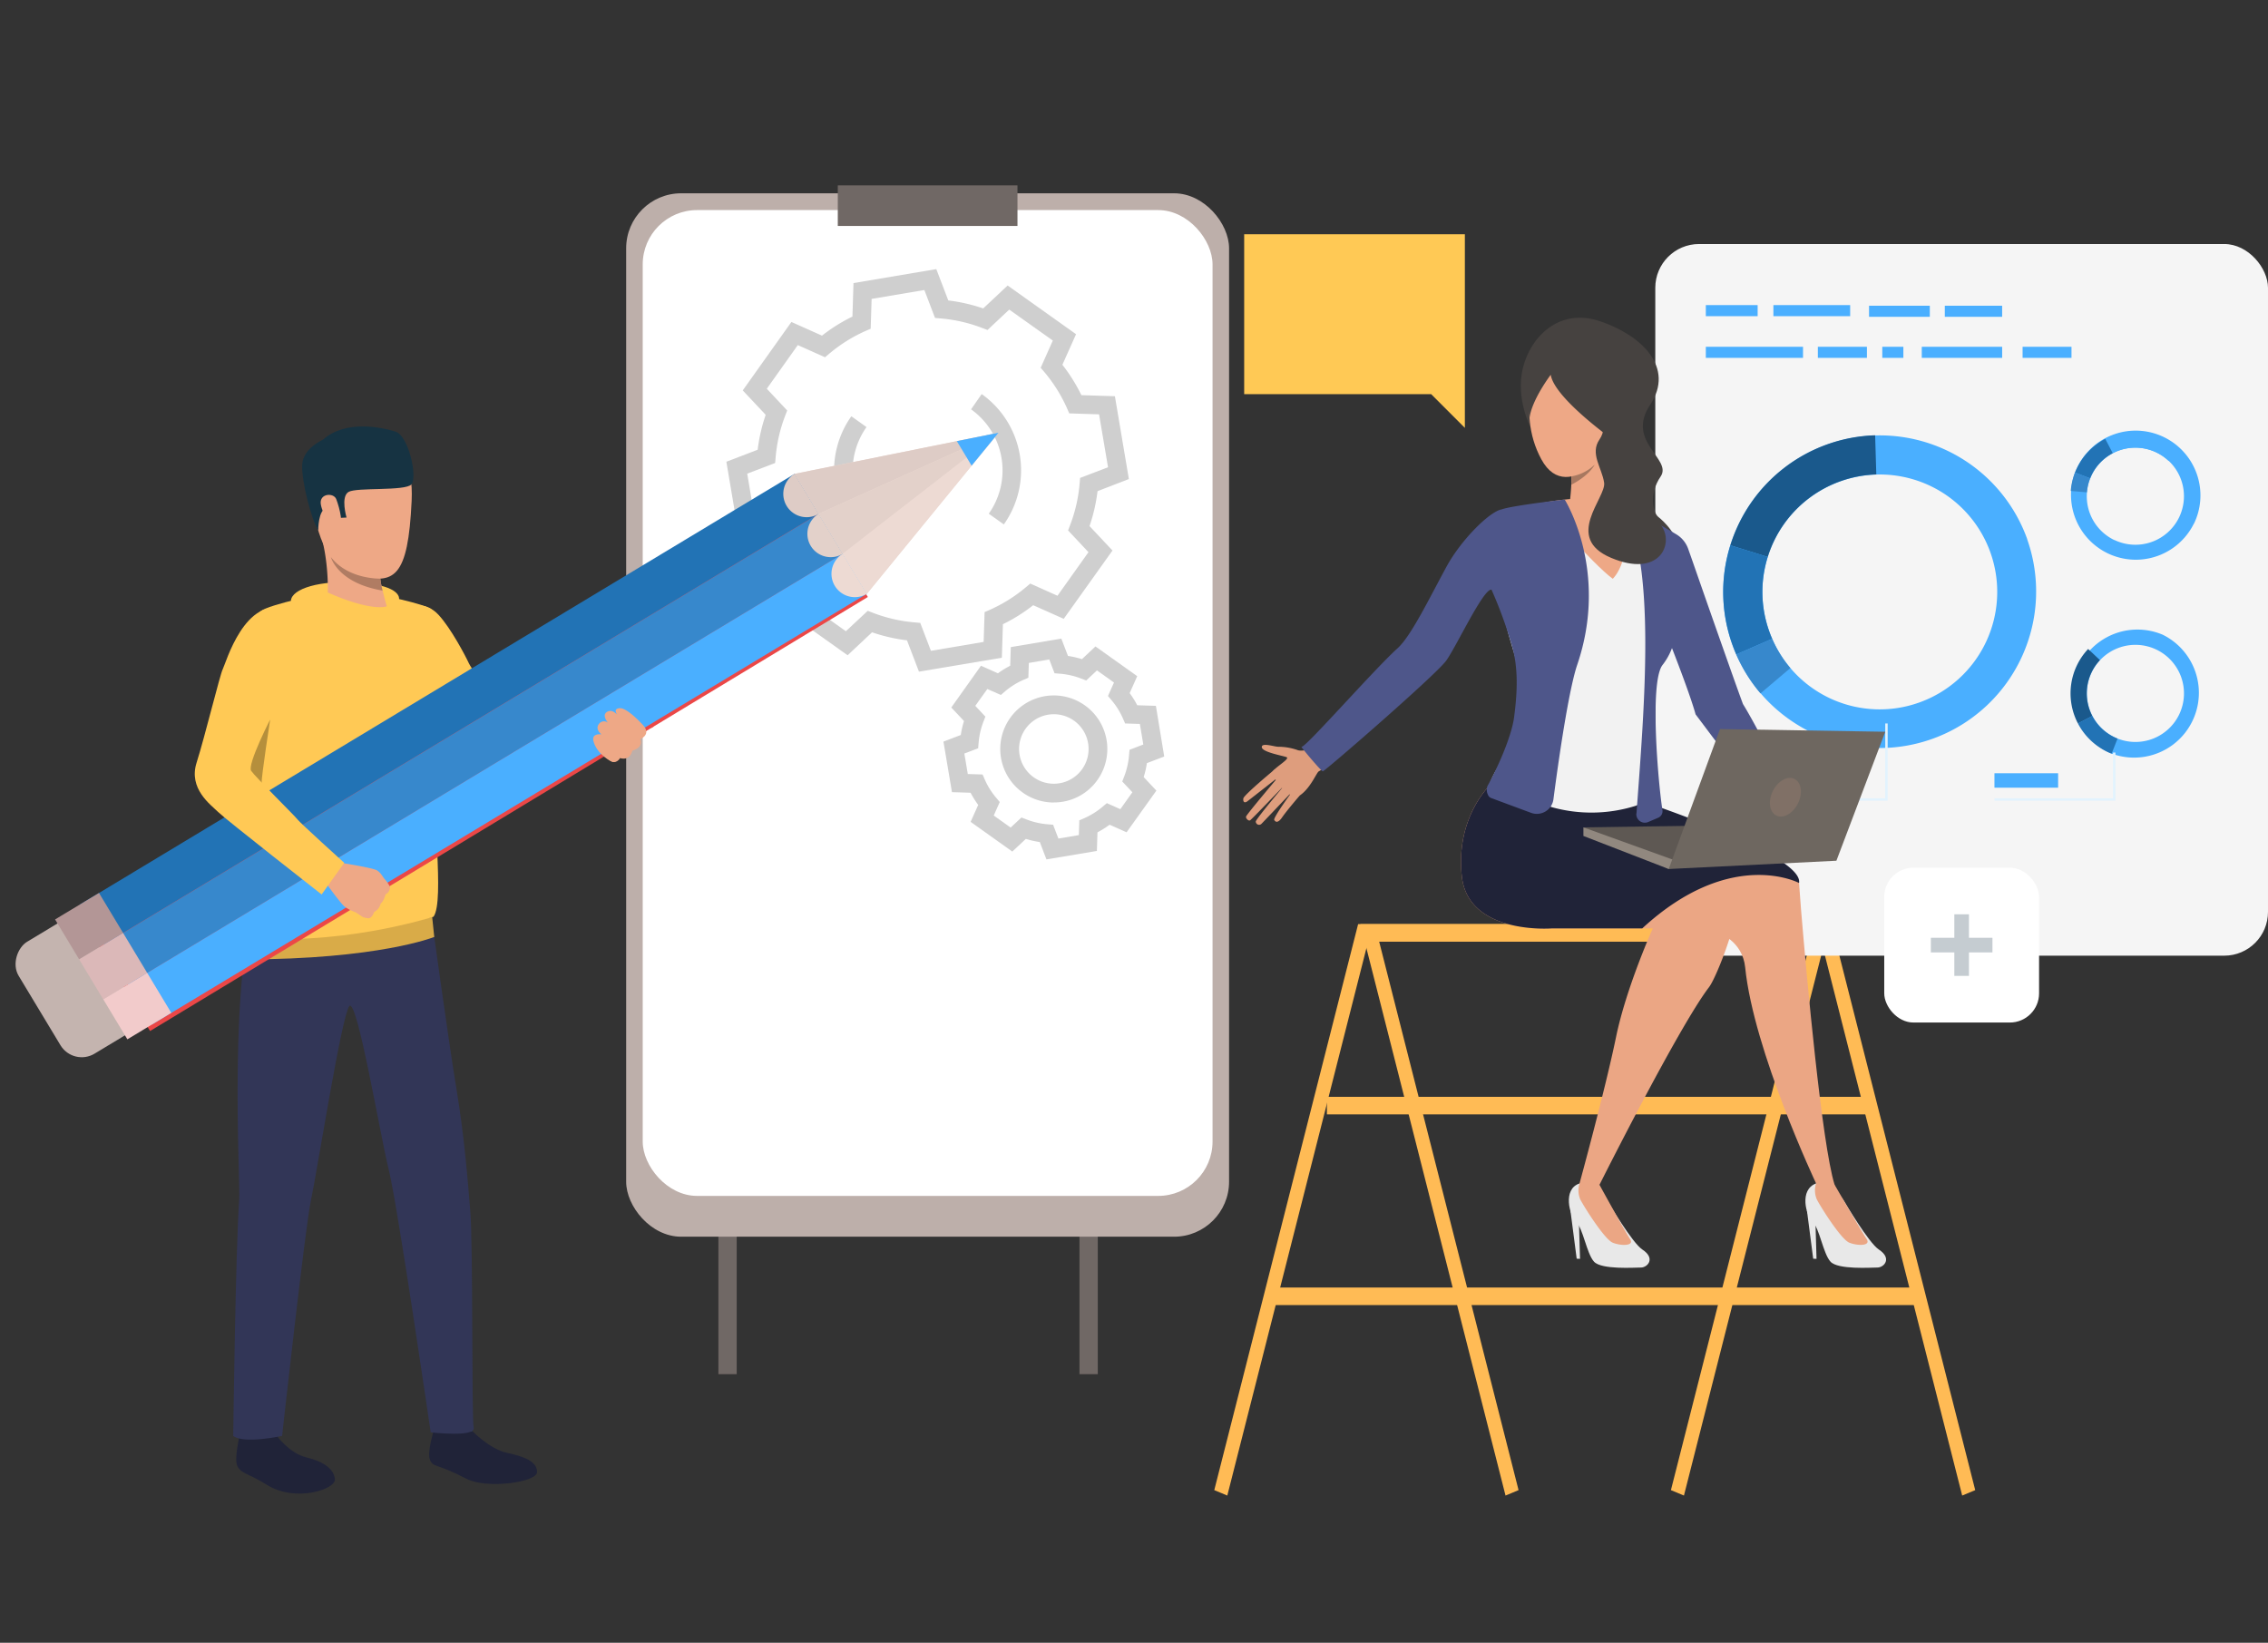 <?xml version="1.0" encoding="UTF-8"?> <svg xmlns="http://www.w3.org/2000/svg" id="Слой_1" data-name="Слой 1" viewBox="0 0 974.37 705.74"><rect x="0" y="0" width="974.37" height="705.74" fill="#333333" stroke="none"/><defs><style>.cls-1{fill:#706865;}.cls-2{fill:#bdafaa;}.cls-3{fill:#fff;}.cls-4{fill:#cfcfcf;}.cls-5{fill:#202338;}.cls-6{fill:#2f6b8c;}.cls-7{fill:#323657;}.cls-8{fill:#d9ab48;}.cls-9{fill:#eea886;}.cls-10{fill:#ffc955;}.cls-11{fill:#b58f3c;}.cls-12{fill:#c4b4af;}.cls-13{fill:#eb4747;}.cls-14{fill:#2273b5;}.cls-15{fill:#3788cc;}.cls-16{fill:#4aafff;}.cls-17{fill:#eddad3;}.cls-18{fill:#deccc6;}.cls-19{fill:#e3d1ca;}.cls-20{fill:#b39696;}.cls-21{fill:#dbb8b8;}.cls-22{fill:#f2cbcb;}.cls-23{fill:#163342;}.cls-24{fill:#b07c63;}.cls-25{fill:#fb5;}.cls-26{fill:#f5f5f5;}.cls-27{fill:#1a598c;}.cls-28{fill:#e2f3fe;}.cls-29{fill:#c5ccd1;}.cls-30{fill:#e8e8e8;}.cls-31{fill:#eba684;}.cls-32{fill:#464240;}.cls-33{fill:#f2f2f2;}.cls-34{fill:#a77860;}.cls-35{fill:#de9d7d;}.cls-36{fill:#5e5853;}.cls-37{fill:#91887f;}.cls-38{fill:#4e568a;}.cls-39{fill:#6e6760;}.cls-40{fill:#807066;}</style></defs><title>for_innovation</title><rect class="cls-1" x="463.76" y="232.52" width="7.87" height="357.82"></rect><rect class="cls-1" x="308.63" y="232.52" width="7.87" height="357.82"></rect><rect class="cls-2" x="269.01" y="83.04" width="259.02" height="448.25" rx="23.63"></rect><rect class="cls-3" x="276.12" y="90.25" width="244.81" height="423.51" rx="23.35"></rect><rect class="cls-1" x="359.93" y="79.64" width="77.19" height="17.43"></rect><path class="cls-4" d="M394.8,288.54l-5.15-13.46a73,73,0,0,1-15-3.44l-10.5,9.86-29.39-20.92,5.86-13.14a74,74,0,0,1-8.16-13.05l-14.4-.46-6-35.57,13.45-5.15a73,73,0,0,1,3.44-15l-9.85-10.5L340,138.32l13.14,5.87A73.07,73.07,0,0,1,366.22,136l.45-14.39,35.58-6,5.15,13.46a73.17,73.17,0,0,1,15,3.43l10.5-9.85,29.39,20.92-5.87,13.14a73,73,0,0,1,8.16,13.05l14.4.46,6,35.57L471.52,211a73,73,0,0,1-3.44,15l9.86,10.5L457,265.85,443.87,260a72.38,72.38,0,0,1-13,8.16l-.46,14.4Zm-22-26.13,2.34.9a65,65,0,0,0,17.72,4.06l2.49.22,4.59,12,22.65-3.82.41-12.81,2.29-1a65.15,65.15,0,0,0,15.4-9.64l1.92-1.62,11.7,5.23,13.32-18.72-8.77-9.34.9-2.34a65,65,0,0,0,4.06-17.72l.21-2.5,12-4.58L472.18,178l-12.81-.41-1-2.29a65.25,65.25,0,0,0-9.65-15.41L447.09,158l5.22-11.7L433.59,133l-9.34,8.76-2.34-.89a64.88,64.88,0,0,0-17.71-4.06l-2.5-.22-4.58-12-22.66,3.82-.4,12.81-2.29,1a65.21,65.21,0,0,0-15.41,9.64l-1.92,1.62-11.69-5.23L329.43,167l8.76,9.34-.9,2.34a65.41,65.41,0,0,0-4.06,17.72l-.21,2.5-12,4.58,3.81,22.65,12.82.41,1,2.29a65.21,65.21,0,0,0,9.64,15.41l1.61,1.91-5.22,11.7,18.72,13.32Z"></path><path class="cls-4" d="M375.31,234.9l-.11-.07a40.2,40.2,0,0,1-9.45-56l6.52,4.64a32.2,32.2,0,0,0,7.58,44.88Zm56-9.58-6.52-4.63a32.2,32.2,0,0,0-7.61-44.84l4.57-6.56,0,0a40.18,40.18,0,0,1,9.52,56Z"></path><path class="cls-4" d="M449.57,369.2l-2.85-7.45a39.64,39.64,0,0,1-6-1.37l-5.81,5.45L417,353.07l3.25-7.28a40.89,40.89,0,0,1-3.27-5.23l-8-.25-3.66-21.71,7.45-2.85a39.66,39.66,0,0,1,1.38-6l-5.46-5.81L421.45,286l7.28,3.25A40.09,40.09,0,0,1,434,286l.25-8,21.71-3.66,2.86,7.45a38.64,38.64,0,0,1,6,1.38l5.81-5.46,17.94,12.77-3.25,7.28a40.09,40.09,0,0,1,3.27,5.22l8,.25L500.17,325l-7.45,2.84a39.64,39.64,0,0,1-1.37,6l5.45,5.81L484,357.55l-7.29-3.25a40.09,40.09,0,0,1-5.22,3.27l-.25,8Zm-10.74-18,2.34.9a32.35,32.35,0,0,0,8.76,2l2.5.21,2.27,5.93,8.79-1.48.2-6.34,2.29-1a32.45,32.45,0,0,0,7.62-4.77l1.92-1.62,5.8,2.59,5.17-7.27-4.35-4.62.9-2.34a32.5,32.5,0,0,0,2-8.77l.21-2.5,5.93-2.27L489.71,311l-6.34-.2-1-2.29a32.09,32.09,0,0,0-4.76-7.62L476,299l2.59-5.79L471.28,288l-4.62,4.34-2.34-.9a32.5,32.5,0,0,0-8.77-2l-2.5-.21-2.27-5.93L442,284.8l-.2,6.35-2.29,1a32,32,0,0,0-7.62,4.77L430,298.55,424.17,296,419,303.23l4.34,4.63-.9,2.34a32.35,32.35,0,0,0-2,8.76l-.21,2.5-5.93,2.27,1.48,8.79,6.35.2,1,2.29a31.81,31.81,0,0,0,4.77,7.62l1.61,1.92-2.59,5.8,7.27,5.17Zm13.88-6.44a23,23,0,1,1,18.74-9.64A22.81,22.81,0,0,1,452.71,344.73Zm.06-37.93a15.49,15.49,0,0,0-2.52.21,14.93,14.93,0,1,0,2.52-.21Z"></path><path class="cls-5" d="M202.85,614.71s7.43,7.81,15,9.44,12.83,3.72,12.89,8.2-21.73,7.44-30.37,2.92c-12.89-6.74-14.2-4.71-15.63-8.08s1.72-12.38,1.63-13.45C186.23,612.41,202.85,614.71,202.85,614.71Z"></path><path class="cls-6" d="M202,611a31.8,31.8,0,0,1,.84,3.74c-.15.07-17,2-16.5-1,.41-2.38,1-5,1-5Z"></path><path class="cls-5" d="M118.85,616.74s5.47,7.61,12.79,9.36,11.89,5,12.24,9.38-17,10.06-29.21,2.41c-8-5-11-4.74-12.62-7.94s.85-12.14.69-13.18C102.54,615.49,118.85,616.74,118.85,616.74Z"></path><path class="cls-6" d="M118.63,613a32.76,32.76,0,0,1,.22,3.76c-.14.09-16.21,2.93-16.11,0a22,22,0,0,1,1-5.16Z"></path><path class="cls-7" d="M185,391.29s7.81,56.73,11,75.91c3.73,22.42,5,40.95,6,52.56,1.31,14.59.58,89.3,1.5,93.57s-18.47,2-18.47,2S170.85,518,167,502.44c-3.63-14.48-13.61-74.15-16.92-70.2s-14,71.93-16.48,83.35S121.2,616.88,121.2,616.88s-16.48,3.58-21,0c0,0,1-80.14,2.57-101.54.59-8.16-5.16-97.66,8.63-133.75C118.72,362.52,185,391.29,185,391.29Z"></path><path class="cls-8" d="M185.68,394l.88,8.52s-23.8,9.64-81.72,9.64v-9.74Z"></path><path class="cls-9" d="M252.4,286.8s3.47,7.65,5.53,8.13,4.49,3,6.26,3.82,7.3,1.21,8.79,2.67c.61.59,2.93,5.69,4.3,6.76s4.38,2.92,3.45,4.06-4.08.24-4.08.24a2.26,2.26,0,0,1,.67,2.33c-1,2.46-2.65,2.57-2.65,2.57s.53,1.86-.14,2.78a4.47,4.47,0,0,1-3.09,2.08,4.25,4.25,0,0,1-1.43,2.55,3.77,3.77,0,0,1-3.68.61s-1.65,2.27-3.17,1.83-2.4-1.59-3.49-2.25-8.66-9.41-11.45-17.58a62.82,62.82,0,0,0-7.64-14.82Z"></path><path class="cls-10" d="M250.83,325.49s-26.92,12.25-36.49,9.89c-4.42-1.08-10.25-7.19-15.78-14.37-1.83-2.36-3.62-4.84-5.32-7.3h0c-6.79-9.8-12.11-19.2-12.11-19.2s-20.08-23.53-4-34c0,0,5.85-2.19,11.22,3.57s11.67,17.79,13.08,20.86,21.13,31.51,22.15,32.15,9.64-1.63,16.55-2.2c11.26-.94,9-1.42,9-1.42Z"></path><path class="cls-10" d="M162.08,255.24s20.67,4.27,23.12,6.44c2.67,2.31,7.36,24.95,7.64,31.25s-2.49,32.64-5.15,42.45,3.5,51.56-1.44,58.44c0,0-42.59,13.67-83.5,8.34,0,0,8.78-39.4,7.14-52.84-2.09-17.22-7.14-56.89-7.14-56.89s5.46-26.71,9.11-29.79,29-8.1,29-8.1Z"></path><path class="cls-11" d="M116.06,309.14s-3.9,25.4-3.62,27S94.77,331.06,116.06,309.14Z"></path><rect class="cls-12" x="20.56" y="378.13" width="56.13" height="73.86" rx="10.67" transform="translate(379.05 159.21) rotate(58.93)"></rect><rect class="cls-13" x="173.25" y="142.57" width="60.16" height="358.58" transform="matrix(0.52, 0.86, -0.86, 0.52, 374.08, -18.4)"></rect><rect class="cls-14" x="13.69" y="294.66" width="358.58" height="20.05" transform="translate(-129.56 143.3) rotate(-31.07)"></rect><rect class="cls-15" x="193.3" y="142.57" width="20.05" height="358.58" transform="translate(374.1 -18.39) rotate(58.93)"></rect><rect class="cls-16" x="203.65" y="159.74" width="20.05" height="358.58" transform="translate(393.79 -18.96) rotate(58.93)"></rect><polygon class="cls-17" points="372.42 255.09 341.38 203.57 411.07 189.51 428.99 185.9 417.42 200.05 372.42 255.09"></polygon><path class="cls-18" d="M351.72,220.75a10,10,0,0,1-10.35-17.18Z"></path><path class="cls-19" d="M362.07,237.92a10,10,0,0,1-10.35-17.18Z"></path><path class="cls-17" d="M372.42,255.1a10,10,0,0,1-10.35-17.18Z"></path><rect class="cls-20" x="27.26" y="387.86" width="22.03" height="20.05" transform="translate(-199.85 76.84) rotate(-31.07)"></rect><rect class="cls-21" x="38.6" y="404.05" width="20.05" height="22.04" transform="translate(379.05 159.2) rotate(58.93)"></rect><rect class="cls-22" x="48.95" y="421.22" width="20.05" height="22.03" transform="translate(398.77 158.64) rotate(58.93)"></rect><polygon class="cls-18" points="351.72 220.74 428.99 185.9 341.38 203.57 351.72 220.74"></polygon><polygon class="cls-19" points="362.07 237.92 428.99 185.9 351.72 220.74 362.07 237.92"></polygon><polygon class="cls-17" points="362.07 237.92 428.99 185.9 372.42 255.1 362.07 237.92"></polygon><polygon class="cls-16" points="417.42 200.05 411.07 189.51 428.99 185.9 417.42 200.05"></polygon><path class="cls-9" d="M158.4,394.51a8.66,8.66,0,0,1-2.71-.64s-1.39-1-2.42-1.62a7.82,7.82,0,0,0-.81-.46,15.75,15.75,0,0,1-4.5-2.4c-1.74-1.45-7.64-9.64-7.64-9.64l3.53-4.44,2.71-4.63s13.71,2.12,15.49,3.28c.18.12.34.24.49.36,1.41,1.14,2,2.57,2.65,3.25.25.25,2.52,2.91,2.34,3.94a3.4,3.4,0,0,1-1.91,2.71s-.61,2.78-2.11,4a5.07,5.07,0,0,1-2.76,3.53S160,394.27,158.4,394.51Z"></path><path class="cls-10" d="M123.23,262.07c2.71,1.05,5.59,7.61,3.45,20.47-2.29,13.79-6.84,19.69-8.68,22.91s-11.9,23.1-10.09,25.72,18.91,19.48,19.9,20.86,20.08,18.65,20.08,18.65l-9.72,13.58S97,352.06,93.73,348.85s-12.82-10-9.27-21.2c3.62-11.41,10.11-38.13,11.26-40.22S105.32,255.13,123.23,262.07Z"></path><path class="cls-9" d="M276.23,311.47s-6.61-7.36-9.91-7.23-1.05,2.93-1.05,2.93-2.17-2.8-4.52-1.32.44,4.6.44,4.6a2.71,2.71,0,0,0-3.93.64c-1.74,2.32,1.15,4.39,1.15,4.39s-4.37-.65-3.44,2.91c1.57,6,8.07,8.9,8.07,8.9s1.86.72,3.37-1.63c0,0,4.11,1.54,5.24-3.19,0,0,4.93-1.14,3.42-5C275.07,317.52,280,315.61,276.23,311.47Z"></path><path class="cls-10" d="M171.44,257.33s1.24-5.65-16.46-7-29.67,2.66-30,7.74,44.83,17.76,44.83,17.76Z"></path><path class="cls-9" d="M153.54,191.33s24.86-9.2,23.31,23.84-7.38,36.39-23.74,31.78-17.72-25.46-19.85-35.49S145.41,192.77,153.54,191.33Z"></path><path class="cls-9" d="M166.18,260.46s-6,2.63-25.36-5.92c0,0,.55-13.29-3.25-25.71s26,16.56,26,16.56c-.32.22-.38,1.46-.2,3.19a35.34,35.34,0,0,0,1,5.13C165.45,257.87,165.19,257.13,166.18,260.46Z"></path><path class="cls-23" d="M136.72,227.84s-.07-8.82,3.59-9.64,5.57,4.29,5.57,4.29l3-.16s-2.64-8.94.86-11,24.43-.25,27.05-3.26-1.18-20.89-6.89-22.65-21.31-5.31-31.21,3.51c0,0-8.51,3.67-8.86,10.69S133.73,223.06,136.72,227.84Z"></path><path class="cls-24" d="M164.36,253.71c-19.27-3.24-22.15-14.19-22.19-14.36,7.49,9.66,21.23,9.23,21.23,9.23A35.34,35.34,0,0,0,164.36,253.71Z"></path><path class="cls-9" d="M144.47,214.46c-1.1-2.92-7.3-2.55-6.66,2.07s5.75,11.72,7.81,10.39S146,218.47,144.47,214.46Z"></path><polygon class="cls-25" points="587.74 404.56 777.73 404.56 717.85 640.16 723.45 642.49 785.84 397.01 583.47 397.01 521.67 640.16 527.27 642.49 587.74 404.56"></polygon><polygon class="cls-25" points="652.4 640.16 592.52 404.56 782.51 404.56 842.99 642.49 848.59 640.16 786.79 397.01 584.41 397.01 646.8 642.49 652.4 640.16"></polygon><rect class="cls-25" x="570.06" y="471.2" width="232.54" height="7.54"></rect><rect class="cls-25" x="546.11" y="553.12" width="278.22" height="7.54"></rect><rect class="cls-26" x="711.14" y="104.83" width="263.23" height="305.73" rx="18.81"></rect><path class="cls-16" d="M870.94,231.64A67.27,67.27,0,1,0,744.26,277c.51,1.42,1.06,2.82,1.66,4.19a67.27,67.27,0,0,0,125-49.5Zm-46.36,70.14a50.34,50.34,0,0,1-63.22-27.36c-.45-1-.87-2.08-1.25-3.14a50.44,50.44,0,1,1,64.47,30.5Z"></path><path class="cls-27" d="M759.46,239.26l-16.08-5A67.35,67.35,0,0,1,805.59,187l.5,16.83a50.47,50.47,0,0,0-46.63,35.39Z"></path><path class="cls-14" d="M761.36,274.42l-15.44,6.72c-.6-1.37-1.15-2.77-1.66-4.19a67.06,67.06,0,0,1-.88-42.71l16.08,5a50.17,50.17,0,0,0,.65,32C760.49,272.34,760.91,273.39,761.36,274.42Z"></path><path class="cls-15" d="M756.34,297.88a67,67,0,0,1-10.42-16.74l15.44-6.72A50.17,50.17,0,0,0,769.17,287Z"></path><path class="cls-16" d="M929.27,272.73A27.83,27.83,0,0,0,905.46,323c.57.26,1.14.51,1.72.74a27.83,27.83,0,0,0,22.09-51Zm7,34.08a20.86,20.86,0,0,1-26.49,10.49c-.43-.17-.86-.36-1.29-.56a20.86,20.86,0,1,1,27.78-9.93Z"></path><path class="cls-27" d="M898.89,307.57l-6.17,3.23a27.85,27.85,0,0,1,4.38-32l5.07,4.78a20.9,20.9,0,0,0-3.28,24Z"></path><path class="cls-14" d="M909.73,317.3l-2.55,6.48c-.58-.23-1.15-.48-1.72-.74a27.67,27.67,0,0,1-12.74-12.24l6.17-3.23a20.78,20.78,0,0,0,9.55,9.17C908.87,316.94,909.3,317.13,909.73,317.3Z"></path><path class="cls-16" d="M942.52,225.05a27.83,27.83,0,1,0-50.31-23.8c-.27.56-.51,1.13-.74,1.71a27.83,27.83,0,0,0,51,22.09Zm-34.08,7A20.83,20.83,0,0,1,898,205.51c.17-.43.36-.86.56-1.29A20.86,20.86,0,1,1,908.44,232Z"></path><path class="cls-16" d="M907.68,194.67l-3.23-6.17a27.82,27.82,0,0,1,32,4.39L931.67,198a20.86,20.86,0,0,0-24-3.29Z"></path><path class="cls-14" d="M898,205.51,891.47,203c.23-.58.47-1.15.74-1.71a27.69,27.69,0,0,1,12.24-12.75l3.23,6.17a20.73,20.73,0,0,0-9.17,9.55C898.31,204.65,898.12,205.08,898,205.51Z"></path><path class="cls-15" d="M889.62,210.91a27.74,27.74,0,0,1,1.85-7.95l6.48,2.55a21,21,0,0,0-1.39,6Z"></path><polygon class="cls-28" points="908.82 343.97 856.86 343.97 856.86 342.94 907.78 342.94 907.78 323.3 908.82 323.3 908.82 343.97"></polygon><polygon class="cls-28" points="810.97 343.97 743.38 343.97 743.38 342.94 809.93 342.94 809.93 310.8 810.97 310.8 810.97 343.97"></polygon><rect class="cls-16" x="743.38" y="332.19" width="46.5" height="6.2"></rect><rect class="cls-16" x="856.85" y="332.19" width="27.35" height="6.2"></rect><rect class="cls-16" x="732.85" y="131.07" width="22.26" height="4.76"></rect><rect class="cls-16" x="825.63" y="148.98" width="34.53" height="4.76"></rect><rect class="cls-16" x="780.98" y="148.98" width="21.08" height="4.76"></rect><rect class="cls-16" x="732.85" y="148.98" width="41.76" height="4.76"></rect><rect class="cls-16" x="761.88" y="131.07" width="32.98" height="4.76"></rect><rect class="cls-16" x="808.66" y="148.98" width="9.06" height="4.76"></rect><rect class="cls-16" x="835.52" y="131.34" width="24.63" height="4.76"></rect><rect class="cls-16" x="868.94" y="148.98" width="21.01" height="4.76"></rect><rect class="cls-16" x="802.97" y="131.34" width="26.11" height="4.76"></rect><rect class="cls-3" x="809.5" y="372.76" width="66.52" height="66.52" rx="12.55"></rect><rect class="cls-29" x="839.61" y="392.78" width="6.29" height="26.46"></rect><rect class="cls-29" x="839.61" y="392.78" width="6.29" height="26.46" transform="translate(1248.77 -436.74) rotate(90)"></rect><path class="cls-7" d="M972.64,303.58h0C972.53,303.64,972.51,303.65,972.64,303.58Z"></path><path class="cls-30" d="M792.6,516.58s10.24,17.37,14.57,20.21c5.87,3.85,2.19,7.74-.6,7.74s-17,1-20.17-2.53-4.69-14.24-7.61-17-5.93-13.89,1.42-16.59C786.71,506,792.6,516.58,792.6,516.58Z"></path><path class="cls-31" d="M788.16,508.94s11.73,20.34,13.76,23.35-3.81,3-7.42,1.57-12.71-16-14-18.67a9.81,9.81,0,0,1-.28-6.81Z"></path><polygon class="cls-30" points="776.27 519.88 778.98 540.74 780.41 540.8 779.97 525.8 776.27 519.88"></polygon><path class="cls-30" d="M691,516.58s10.24,17.37,14.57,20.21c5.87,3.85,2.19,7.74-.6,7.74s-17,1-20.17-2.53-4.69-14.24-7.61-17-6-14.18,1.42-16.59C685.14,506.27,691,516.58,691,516.58Z"></path><path class="cls-31" d="M687.17,509s11.12,20.3,13.14,23.31-3.81,3-7.42,1.57-12.7-16-14-18.67a9.81,9.81,0,0,1-.28-6.81Z"></path><polygon class="cls-30" points="674.66 519.88 677.37 540.74 678.81 540.8 678.36 525.8 674.66 519.88"></polygon><path class="cls-31" d="M645.53,358.5l92.72,42.25s10.35,3.37,11.51,14.86c3.62,35.87,30.45,92.77,30.45,92.77,8.61,4.21,7.95.56,7.95.56-5.43-17.41-12-89.19-14.39-118-.49-6.11-.8-10.3-.87-11.63,0-.92-1-2.11-2.76-3.5-12.72-10.32-65.08-31.68-65.08-31.68C665.75,343.09,645.53,358.5,645.53,358.5Z"></path><path class="cls-31" d="M628.05,376.65c2.87,25.06,38.65,22.19,38.65,22.19h43.36s-11.39,25.34-15.79,46.72c-4.67,22.68-15.67,62.82-15.67,62.82s.72,1.37,8.57.6c0,0,34-67.83,47.06-84.89,2.8-3.67,10.84-23.59,12.22-35.47.47-4,.18-7.09-1.31-8.34a109,109,0,0,0-9.58-6.54C722,365.17,698.4,352,685.25,349c-17.6-3.95-45.43-11.36-45.43-11.36S625.18,351.58,628.05,376.65Z"></path><path class="cls-32" d="M657.56,183.6s-6.49-12.32-3.32-25.44S669.57,132,687.4,138s32.24,19.85,21.55,35.86,9.67,23.25,4.48,30.86-3.22,15.58-1,17.35,9.28,8.1,8.5,15.58-34.59-21.81-34.59-21.81S667.91,178.82,657.56,183.6Z"></path><path class="cls-13" d="M711.9,341.08s-2.69,13-71.94-3.43C640,337.65,663.17,329.94,711.9,341.08Z"></path><path class="cls-33" d="M639.17,341.31q-1.6,3.07-3.22,6.15l75.95,2.21c-4-13.4-2.71-31.56-2-45.35.86-16.83,10.16-28.53,9.17-45.56,5,.81,5.87,1,10.89,1.73-7.67-21.85-10.3-32.68-34.13-41.09-7.76-2.74-12.86-3.28-21.25-2.59-27.6,2.27-35.92,2.6-49.47,27.61,21.21,3.38,17.72,11,24.15,32.1,3.14,10.29,6.42,21.78,4.74,32.64C652.33,319.84,639.17,331.57,639.17,341.31Z"></path><path class="cls-9" d="M683.21,224.7c-11.29-2.14-8.89-8.42-8.89-8.42s.53-3.54.73-8c.05-1.14.08-2.35.08-3.58a50.62,50.62,0,0,0-.31-5.55c-.93-7.58,20.5-3.06,20.5-3.06S694.08,211.4,697,216,694.51,226.83,683.21,224.7Z"></path><path class="cls-9" d="M661.67,216.24s22.78,26.31,31.2,32.4c0,0,9.67-8.74,3.71-31.83C696.58,216.81,685.58,211.3,661.67,216.24Z"></path><path class="cls-9" d="M662.29,152.93s-11.83,22.8-.1,44.39,34.79-9.4,36.28-13,9.4-24.21-6.33-30.46S665.64,146.74,662.29,152.93Z"></path><path class="cls-32" d="M666.22,161s-8.14,10.7-9.11,18.6a42.38,42.38,0,0,1,5.93-29.3c9.17-14.36,32.47-.68,35.6,5.05s12.27,10.79-3.1,35.44C695.54,190.81,667.89,171.61,666.22,161Z"></path><path class="cls-34" d="M685.13,199.59s-2.06,4.49-10.08,8.66c.05-1.14.09-2.38.09-3.6A19.06,19.06,0,0,0,685.13,199.59Z"></path><path class="cls-35" d="M565.56,320.8s-5.63,2.5-8.29,1.37a25,25,0,0,0-8.09-1.36c-1.74,0-7.19-1.94-7.09.18s8.84,3.62,10.62,4.28-5.35,4.6-6,6.34,7.4,13.22,11.95,9.95,7-9.79,7.94-10.2a34.47,34.47,0,0,0,3.41-2.25Z"></path><path class="cls-35" d="M547.56,330.6s-13.19,10.93-13.4,12.41.49,2.17,1.77,1.2S549,334,549,334s-13.22,15.61-13.66,16.77c-.26.68,1,2.09,1.74,1.63s14.8-15.15,14.8-15.15-12.31,14.6-12.38,15.69a1.43,1.43,0,0,0,2.42,1c1-1,13.24-13.89,13.24-13.89s-8.24,11.2-7.73,12.19c.31.6,1.35,1.87,3.38-1.09s7.6-9.42,7.6-9.42Z"></path><path class="cls-5" d="M705.53,398.84H666.7s-35.78,2.87-38.65-22.19,11.77-39,11.77-39,18.9,5,35.4,9a127.72,127.72,0,0,1,29.84-2.61s70,23.12,67.84,35.28C772.9,379.36,743.65,363.72,705.53,398.84Z"></path><polygon class="cls-36" points="680.26 355.44 754.3 354.35 716.91 373.33 680.26 355.44"></polygon><path class="cls-33" d="M703.26,346a63.36,63.36,0,0,1-37.08.62l-.95-7.62,42,2.33Z"></path><polygon class="cls-37" points="716.91 373.33 680.26 359.13 680.26 355.44 719.81 369.71 716.91 373.33"></polygon><path class="cls-38" d="M703,349.51a3.66,3.66,0,0,0,5.09,3.63l4.3-1.84a3.06,3.06,0,0,0,1.82-3.3c-1.79-11.2-5.63-54.79,0-62.27a27.08,27.08,0,0,0,4.1-7.31c3.71,9.55,8.32,21.86,10.15,28.48l35,46.54,11.73,3c-14.64-35.26-26.39-54-26.39-54-2.29-6.14-8.85-24.75-14.67-41.33-3.67-10.46-7-20.11-8.85-25.3a11.87,11.87,0,0,0-5.12-6.27c-5.42-3.24-14.45-8.34-22.64-12.32l-.1-.05-.78-.37h0c15.57,23.55,9.5,90.07,6.43,132.6A.34.34,0,0,0,703,349.51Z"></path><path class="cls-38" d="M645.21,218.82c-5,.77-17.35,12.77-23.92,24.89-7.49,13.83-15.12,29.57-20.84,34.75-10.51,9.53-39.94,43.19-41.33,42.38-.54-.32,8.07,10.05,9.16,10.53.55.24,48.37-41.19,53-47.51,4.36-6,16-31.1,19.49-30.55v0h0a186.42,186.42,0,0,1,8.51,23.18c.07.22.14.45.2.67,2.77,9.36,2.52,19.53,1,30.95-1.13,8.63-7.57,22.72-11.45,29.58a4.66,4.66,0,0,0,.15,3.59h0a2.62,2.62,0,0,0,1.28,1.49l14,5.2,3.3,1.22a7.19,7.19,0,0,0,9.62-5.8c3.13-24,7.08-48.55,10.22-57.79,13.82-40.56-5.39-71-5.39-71S649.59,217.19,645.21,218.82Z"></path><polygon class="cls-39" points="716.91 373.33 738.94 313.2 809.94 314.36 788.95 369.77 716.91 373.33"></polygon><path class="cls-40" d="M761.65,339.8c-2.16,4.33-1.51,9.05,1.47,10.54s7.14-.82,9.3-5.15,1.52-9.05-1.46-10.54S763.82,335.47,761.65,339.8Z"></path><path class="cls-32" d="M686.81,175.63s4.55,7.08.35,13.18,1.06,12.11,2,18.57-17.54,23.63,3,32.27,27-5.64,21.81-13.5-8.95-14.24-9.39-25.45S700.4,172,686.81,175.63Z"></path><polygon class="cls-10" points="534.52 100.62 629.33 100.62 629.33 169.34 629.33 183.82 614.86 169.34 534.52 169.34 534.52 100.62"></polygon></svg> 